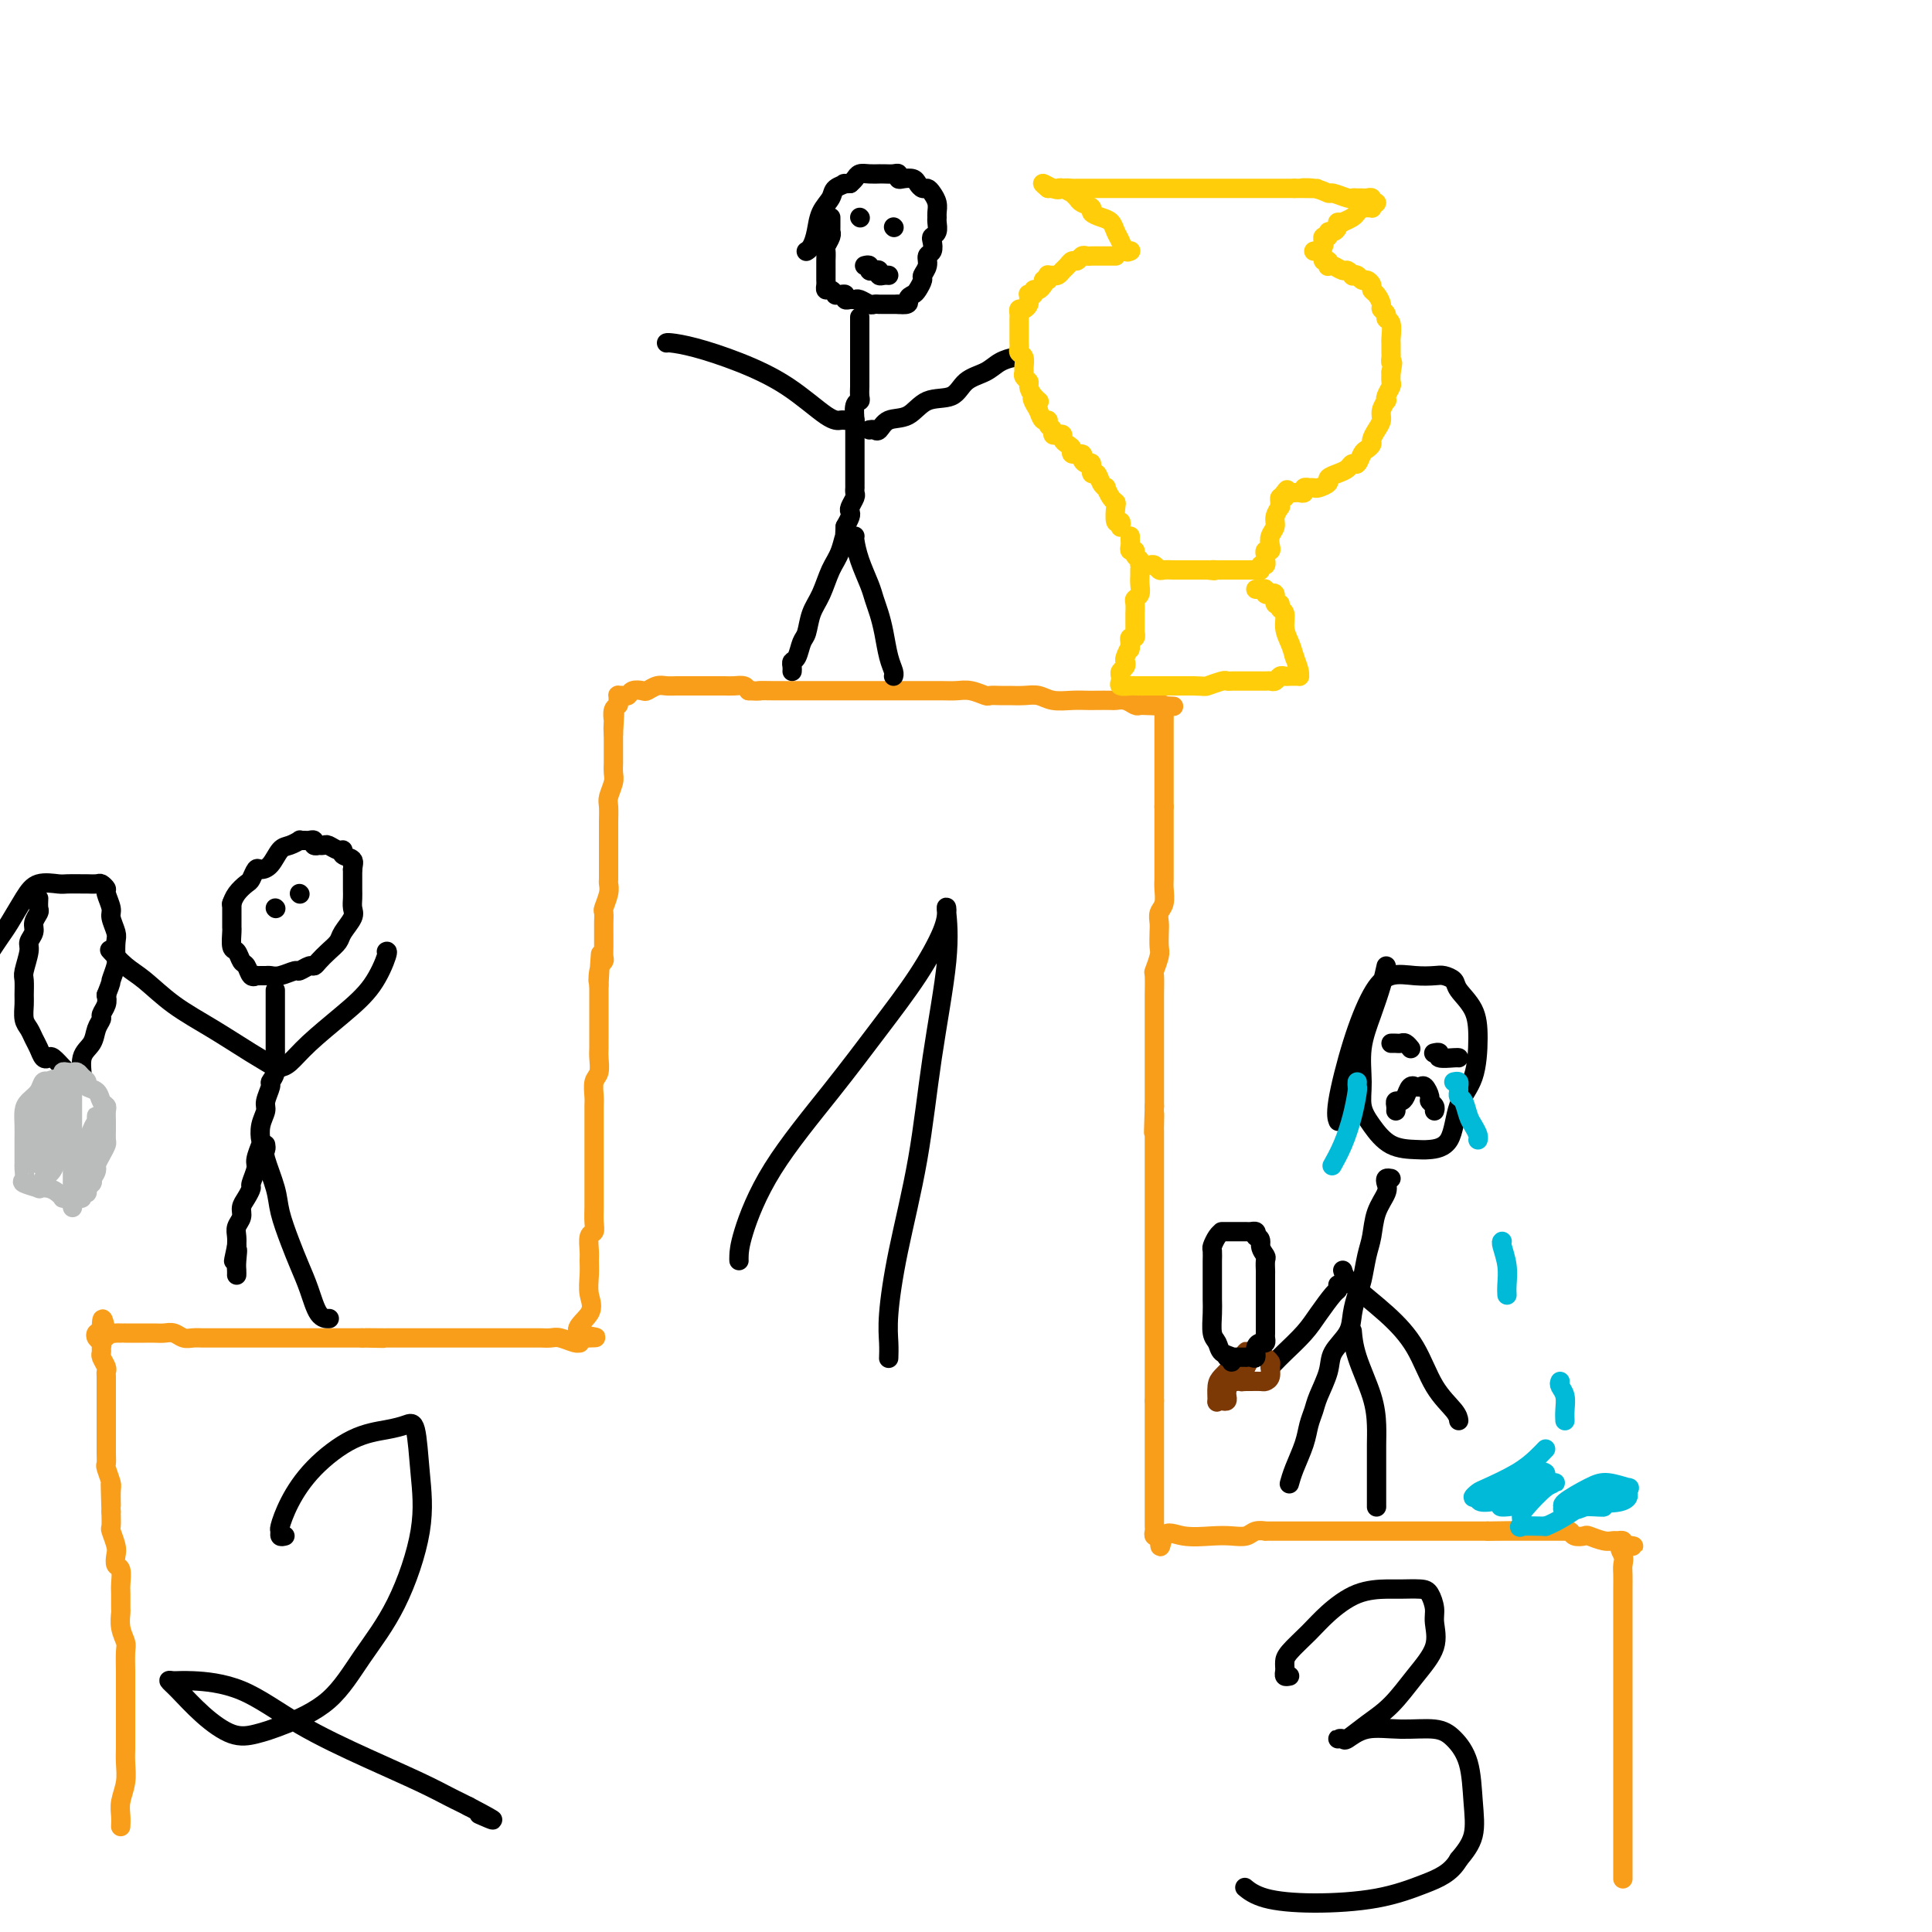 <svg viewBox='0 0 400 400' version='1.1' xmlns='http://www.w3.org/2000/svg' xmlns:xlink='http://www.w3.org/1999/xlink'><g fill='none' stroke='#F99E1B' stroke-width='4' stroke-linecap='round' stroke-linejoin='round'><path d='M25,378c-0.008,0.161 -0.016,0.322 0,0c0.016,-0.322 0.057,-1.126 0,-2c-0.057,-0.874 -0.211,-1.818 0,-3c0.211,-1.182 0.789,-2.604 1,-4c0.211,-1.396 0.057,-2.768 0,-4c-0.057,-1.232 -0.015,-2.325 0,-3c0.015,-0.675 0.004,-0.934 0,-2c-0.004,-1.066 -0.001,-2.941 0,-4c0.001,-1.059 -0.000,-1.303 0,-2c0.000,-0.697 0.001,-1.849 0,-3c-0.001,-1.151 -0.004,-2.303 0,-3c0.004,-0.697 0.015,-0.940 0,-2c-0.015,-1.060 -0.057,-2.936 0,-4c0.057,-1.064 0.211,-1.314 0,-2c-0.211,-0.686 -0.789,-1.806 -1,-3c-0.211,-1.194 -0.056,-2.460 0,-3c0.056,-0.540 0.011,-0.353 0,-1c-0.011,-0.647 0.011,-2.127 0,-3c-0.011,-0.873 -0.054,-1.139 0,-2c0.054,-0.861 0.207,-2.319 0,-3c-0.207,-0.681 -0.773,-0.587 -1,-1c-0.227,-0.413 -0.113,-1.335 0,-2c0.113,-0.665 0.226,-1.075 0,-2c-0.226,-0.925 -0.792,-2.364 -1,-3c-0.208,-0.636 -0.060,-0.467 0,-1c0.060,-0.533 0.030,-1.766 0,-3'/><path d='M23,313c-0.305,-10.407 -0.068,-3.926 0,-2c0.068,1.926 -0.034,-0.705 0,-2c0.034,-1.295 0.205,-1.254 0,-2c-0.205,-0.746 -0.787,-2.279 -1,-3c-0.213,-0.721 -0.057,-0.631 0,-1c0.057,-0.369 0.015,-1.198 0,-2c-0.015,-0.802 -0.004,-1.577 0,-2c0.004,-0.423 0.001,-0.495 0,-1c-0.001,-0.505 -0.000,-1.444 0,-2c0.000,-0.556 0.000,-0.730 0,-1c-0.000,-0.270 -0.000,-0.635 0,-1c0.000,-0.365 -0.000,-0.731 0,-1c0.000,-0.269 0.000,-0.443 0,-1c-0.000,-0.557 -0.000,-1.497 0,-2c0.000,-0.503 0.001,-0.567 0,-1c-0.001,-0.433 -0.004,-1.233 0,-2c0.004,-0.767 0.015,-1.501 0,-2c-0.015,-0.499 -0.057,-0.764 0,-1c0.057,-0.236 0.212,-0.445 0,-1c-0.212,-0.555 -0.793,-1.458 -1,-2c-0.207,-0.542 -0.042,-0.723 0,-1c0.042,-0.277 -0.038,-0.649 0,-1c0.038,-0.351 0.196,-0.682 0,-1c-0.196,-0.318 -0.745,-0.624 -1,-1c-0.255,-0.376 -0.216,-0.822 0,-1c0.216,-0.178 0.608,-0.089 1,0'/><path d='M21,276c-0.070,-5.724 0.754,-1.534 1,0c0.246,1.534 -0.087,0.411 0,0c0.087,-0.411 0.595,-0.110 1,0c0.405,0.110 0.708,0.029 1,0c0.292,-0.029 0.574,-0.008 1,0c0.426,0.008 0.996,0.002 1,0c0.004,-0.002 -0.557,-0.000 0,0c0.557,0.000 2.232,-0.001 3,0c0.768,0.001 0.628,0.004 1,0c0.372,-0.004 1.254,-0.015 2,0c0.746,0.015 1.355,0.057 2,0c0.645,-0.057 1.326,-0.211 2,0c0.674,0.211 1.340,0.789 2,1c0.660,0.211 1.316,0.057 2,0c0.684,-0.057 1.398,-0.015 2,0c0.602,0.015 1.092,0.004 2,0c0.908,-0.004 2.236,-0.001 3,0c0.764,0.001 0.966,0.000 2,0c1.034,-0.000 2.901,-0.000 4,0c1.099,0.000 1.431,0.000 2,0c0.569,-0.000 1.377,-0.000 2,0c0.623,0.000 1.062,0.000 2,0c0.938,-0.000 2.373,-0.000 3,0c0.627,0.000 0.444,0.000 1,0c0.556,-0.000 1.850,-0.000 3,0c1.150,0.000 2.156,0.000 3,0c0.844,-0.000 1.525,-0.000 2,0c0.475,0.000 0.743,0.000 1,0c0.257,-0.000 0.502,-0.000 1,0c0.498,0.000 1.249,0.000 2,0'/><path d='M75,277c8.403,0.155 2.412,0.041 1,0c-1.412,-0.041 1.757,-0.011 3,0c1.243,0.011 0.562,0.003 1,0c0.438,-0.003 1.995,-0.001 3,0c1.005,0.001 1.458,0.000 2,0c0.542,-0.000 1.171,-0.000 2,0c0.829,0.000 1.856,0.000 3,0c1.144,-0.000 2.405,-0.000 3,0c0.595,0.000 0.526,0.000 1,0c0.474,-0.000 1.493,-0.000 2,0c0.507,0.000 0.503,0.000 1,0c0.497,-0.000 1.494,0.000 2,0c0.506,-0.000 0.521,-0.000 1,0c0.479,0.000 1.423,0.000 2,0c0.577,-0.000 0.787,-0.000 1,0c0.213,0.000 0.428,0.000 1,0c0.572,-0.000 1.500,-0.000 2,0c0.500,0.000 0.571,0.000 1,0c0.429,-0.000 1.216,-0.001 2,0c0.784,0.001 1.565,0.004 2,0c0.435,-0.004 0.523,-0.015 1,0c0.477,0.015 1.343,0.057 2,0c0.657,-0.057 1.104,-0.214 2,0c0.896,0.214 2.240,0.800 3,1c0.760,0.200 0.935,0.015 1,0c0.065,-0.015 0.018,0.138 0,0c-0.018,-0.138 -0.009,-0.569 0,-1'/><path d='M120,277c6.840,-0.034 1.440,-0.121 0,-1c-1.440,-0.879 1.078,-2.552 2,-4c0.922,-1.448 0.246,-2.672 0,-4c-0.246,-1.328 -0.062,-2.761 0,-4c0.062,-1.239 0.003,-2.284 0,-3c-0.003,-0.716 0.052,-1.101 0,-2c-0.052,-0.899 -0.210,-2.310 0,-3c0.210,-0.690 0.788,-0.658 1,-1c0.212,-0.342 0.057,-1.059 0,-2c-0.057,-0.941 -0.015,-2.106 0,-3c0.015,-0.894 0.004,-1.518 0,-2c-0.004,-0.482 -0.001,-0.821 0,-2c0.001,-1.179 0.000,-3.197 0,-4c-0.000,-0.803 -0.000,-0.392 0,-1c0.000,-0.608 -0.000,-2.236 0,-3c0.000,-0.764 0.000,-0.665 0,-1c-0.000,-0.335 -0.001,-1.105 0,-2c0.001,-0.895 0.004,-1.915 0,-3c-0.004,-1.085 -0.015,-2.234 0,-3c0.015,-0.766 0.057,-1.150 0,-2c-0.057,-0.850 -0.211,-2.167 0,-3c0.211,-0.833 0.789,-1.182 1,-2c0.211,-0.818 0.057,-2.106 0,-3c-0.057,-0.894 -0.015,-1.394 0,-2c0.015,-0.606 0.004,-1.318 0,-2c-0.004,-0.682 -0.001,-1.334 0,-2c0.001,-0.666 0.000,-1.347 0,-2c-0.000,-0.653 -0.000,-1.278 0,-2c0.000,-0.722 0.000,-1.541 0,-2c-0.000,-0.459 -0.000,-0.560 0,-1c0.000,-0.440 0.000,-1.220 0,-2'/><path d='M124,204c0.635,-11.716 0.223,-4.505 0,-2c-0.223,2.505 -0.256,0.305 0,-1c0.256,-1.305 0.801,-1.715 1,-2c0.199,-0.285 0.053,-0.444 0,-1c-0.053,-0.556 -0.014,-1.510 0,-2c0.014,-0.490 0.004,-0.517 0,-1c-0.004,-0.483 -0.002,-1.423 0,-2c0.002,-0.577 0.004,-0.791 0,-1c-0.004,-0.209 -0.015,-0.413 0,-1c0.015,-0.587 0.057,-1.557 0,-2c-0.057,-0.443 -0.211,-0.360 0,-1c0.211,-0.640 0.789,-2.005 1,-3c0.211,-0.995 0.057,-1.621 0,-2c-0.057,-0.379 -0.015,-0.510 0,-1c0.015,-0.490 0.004,-1.340 0,-2c-0.004,-0.660 -0.001,-1.131 0,-2c0.001,-0.869 0.001,-2.138 0,-3c-0.001,-0.862 -0.001,-1.318 0,-2c0.001,-0.682 0.004,-1.590 0,-2c-0.004,-0.410 -0.015,-0.322 0,-1c0.015,-0.678 0.057,-2.123 0,-3c-0.057,-0.877 -0.211,-1.186 0,-2c0.211,-0.814 0.789,-2.134 1,-3c0.211,-0.866 0.057,-1.279 0,-2c-0.057,-0.721 -0.015,-1.751 0,-2c0.015,-0.249 0.004,0.284 0,0c-0.004,-0.284 -0.001,-1.386 0,-2c0.001,-0.614 0.000,-0.742 0,-1c-0.000,-0.258 -0.000,-0.646 0,-1c0.000,-0.354 0.000,-0.672 0,-1c-0.000,-0.328 -0.000,-0.664 0,-1'/><path d='M127,152c0.465,-8.142 0.128,-2.496 0,-1c-0.128,1.496 -0.049,-1.157 0,-2c0.049,-0.843 0.066,0.124 0,0c-0.066,-0.124 -0.215,-1.340 0,-2c0.215,-0.660 0.792,-0.766 1,-1c0.208,-0.234 0.045,-0.598 0,-1c-0.045,-0.402 0.028,-0.844 0,-1c-0.028,-0.156 -0.158,-0.028 0,0c0.158,0.028 0.605,-0.044 1,0c0.395,0.044 0.739,0.204 1,0c0.261,-0.204 0.440,-0.773 1,-1c0.560,-0.227 1.501,-0.113 2,0c0.499,0.113 0.554,0.227 1,0c0.446,-0.227 1.282,-0.793 2,-1c0.718,-0.207 1.319,-0.056 2,0c0.681,0.056 1.442,0.015 2,0c0.558,-0.015 0.912,-0.004 2,0c1.088,0.004 2.911,0.000 4,0c1.089,-0.000 1.444,0.003 2,0c0.556,-0.003 1.314,-0.011 2,0c0.686,0.011 1.300,0.041 2,0c0.700,-0.041 1.486,-0.155 2,0c0.514,0.155 0.757,0.577 1,1'/><path d='M155,143c3.249,0.155 1.871,0.041 2,0c0.129,-0.041 1.764,-0.011 3,0c1.236,0.011 2.073,0.003 3,0c0.927,-0.003 1.943,-0.001 3,0c1.057,0.001 2.155,0.000 3,0c0.845,-0.000 1.436,-0.000 2,0c0.564,0.000 1.102,0.000 2,0c0.898,-0.000 2.155,-0.000 3,0c0.845,0.000 1.278,0.000 2,0c0.722,-0.000 1.733,-0.000 3,0c1.267,0.000 2.790,0.000 4,0c1.210,-0.000 2.108,-0.001 3,0c0.892,0.001 1.777,0.004 3,0c1.223,-0.004 2.785,-0.015 4,0c1.215,0.015 2.083,0.057 3,0c0.917,-0.057 1.883,-0.211 3,0c1.117,0.211 2.385,0.789 3,1c0.615,0.211 0.577,0.056 1,0c0.423,-0.056 1.309,-0.011 2,0c0.691,0.011 1.189,-0.011 2,0c0.811,0.011 1.936,0.056 3,0c1.064,-0.056 2.065,-0.211 3,0c0.935,0.211 1.802,0.789 3,1c1.198,0.211 2.726,0.057 4,0c1.274,-0.057 2.295,-0.016 3,0c0.705,0.016 1.096,0.008 2,0c0.904,-0.008 2.322,-0.016 3,0c0.678,0.016 0.615,0.056 1,0c0.385,-0.056 1.219,-0.207 2,0c0.781,0.207 1.509,0.774 2,1c0.491,0.226 0.746,0.113 1,0'/><path d='M236,146c12.858,0.465 4.503,0.128 2,0c-2.503,-0.128 0.846,-0.046 2,0c1.154,0.046 0.113,0.055 0,0c-0.113,-0.055 0.702,-0.174 1,0c0.298,0.174 0.080,0.641 0,1c-0.080,0.359 -0.021,0.610 0,1c0.021,0.390 0.006,0.918 0,1c-0.006,0.082 -0.002,-0.284 0,0c0.002,0.284 0.000,1.217 0,2c-0.000,0.783 -0.000,1.416 0,2c0.000,0.584 0.000,1.119 0,2c-0.000,0.881 -0.000,2.109 0,3c0.000,0.891 0.000,1.445 0,2c-0.000,0.555 -0.000,1.111 0,2c0.000,0.889 0.000,2.111 0,3c-0.000,0.889 -0.000,1.444 0,2'/><path d='M241,167c-0.000,3.590 -0.000,3.567 0,4c0.000,0.433 0.000,1.324 0,2c-0.000,0.676 -0.000,1.139 0,2c0.000,0.861 0.001,2.121 0,3c-0.001,0.879 -0.004,1.376 0,2c0.004,0.624 0.015,1.375 0,2c-0.015,0.625 -0.057,1.125 0,2c0.057,0.875 0.211,2.125 0,3c-0.211,0.875 -0.788,1.374 -1,2c-0.212,0.626 -0.061,1.380 0,2c0.061,0.620 0.030,1.105 0,2c-0.030,0.895 -0.061,2.201 0,3c0.061,0.799 0.212,1.092 0,2c-0.212,0.908 -0.789,2.432 -1,3c-0.211,0.568 -0.057,0.180 0,1c0.057,0.820 0.015,2.847 0,4c-0.015,1.153 -0.004,1.431 0,2c0.004,0.569 0.001,1.429 0,2c-0.001,0.571 -0.000,0.852 0,1c0.000,0.148 0.000,0.162 0,1c-0.000,0.838 -0.000,2.500 0,3c0.000,0.500 0.000,-0.162 0,0c-0.000,0.162 -0.000,1.148 0,2c0.000,0.852 0.000,1.572 0,2c-0.000,0.428 -0.000,0.565 0,1c0.000,0.435 0.000,1.167 0,2c-0.000,0.833 -0.000,1.767 0,2c0.000,0.233 0.000,-0.237 0,0c-0.000,0.237 -0.000,1.179 0,2c0.000,0.821 0.000,1.520 0,2c-0.000,0.480 -0.000,0.740 0,1'/><path d='M239,229c-0.309,9.928 -0.083,3.749 0,2c0.083,-1.749 0.022,0.934 0,2c-0.022,1.066 -0.006,0.516 0,1c0.006,0.484 0.002,2.002 0,3c-0.002,0.998 -0.000,1.474 0,2c0.000,0.526 0.000,1.100 0,2c-0.000,0.900 -0.000,2.124 0,3c0.000,0.876 0.000,1.403 0,2c-0.000,0.597 -0.000,1.263 0,2c0.000,0.737 0.000,1.544 0,2c-0.000,0.456 -0.000,0.560 0,1c0.000,0.440 0.000,1.216 0,2c-0.000,0.784 -0.000,1.575 0,2c0.000,0.425 0.000,0.484 0,1c-0.000,0.516 -0.000,1.488 0,2c0.000,0.512 0.000,0.565 0,1c-0.000,0.435 -0.000,1.253 0,2c0.000,0.747 0.000,1.422 0,2c-0.000,0.578 -0.000,1.060 0,2c0.000,0.940 0.000,2.339 0,3c-0.000,0.661 -0.000,0.585 0,1c0.000,0.415 0.000,1.322 0,2c-0.000,0.678 -0.000,1.126 0,2c0.000,0.874 -0.000,2.174 0,3c0.000,0.826 -0.000,1.180 0,2c0.000,0.820 -0.000,2.107 0,3c0.000,0.893 -0.000,1.391 0,2c0.000,0.609 -0.000,1.328 0,2c0.000,0.672 -0.000,1.296 0,2c0.000,0.704 -0.000,1.487 0,2c0.000,0.513 0.000,0.757 0,1'/><path d='M239,290c-0.000,9.776 -0.000,3.717 0,2c0.000,-1.717 0.000,0.909 0,2c-0.000,1.091 -0.000,0.649 0,1c0.000,0.351 0.000,1.497 0,2c-0.000,0.503 -0.000,0.362 0,1c0.000,0.638 0.000,2.054 0,3c-0.000,0.946 -0.000,1.422 0,2c0.000,0.578 0.000,1.258 0,2c-0.000,0.742 -0.000,1.546 0,2c0.000,0.454 0.000,0.559 0,1c-0.000,0.441 -0.000,1.217 0,2c0.000,0.783 0.000,1.571 0,2c-0.000,0.429 -0.001,0.497 0,1c0.001,0.503 0.004,1.441 0,2c-0.004,0.559 -0.015,0.738 0,1c0.015,0.262 0.056,0.606 0,1c-0.056,0.394 -0.207,0.837 0,1c0.207,0.163 0.774,0.047 1,0c0.226,-0.047 0.113,-0.023 0,0'/><path d='M240,318c0.222,4.332 0.276,1.162 1,0c0.724,-1.162 2.119,-0.315 4,0c1.881,0.315 4.249,0.099 6,0c1.751,-0.099 2.884,-0.079 4,0c1.116,0.079 2.215,0.217 3,0c0.785,-0.217 1.256,-0.790 2,-1c0.744,-0.210 1.759,-0.056 2,0c0.241,0.056 -0.294,0.015 0,0c0.294,-0.015 1.418,-0.004 2,0c0.582,0.004 0.624,0.001 1,0c0.376,-0.001 1.088,-0.000 2,0c0.912,0.000 2.026,0.000 3,0c0.974,-0.000 1.808,-0.000 3,0c1.192,0.000 2.742,0.000 4,0c1.258,-0.000 2.225,-0.000 3,0c0.775,0.000 1.357,0.000 2,0c0.643,-0.000 1.345,-0.000 2,0c0.655,0.000 1.263,0.000 2,0c0.737,-0.000 1.605,-0.000 2,0c0.395,0.000 0.318,0.000 1,0c0.682,-0.000 2.123,-0.000 3,0c0.877,0.000 1.190,0.000 2,0c0.810,-0.000 2.117,-0.000 3,0c0.883,0.000 1.340,0.000 2,0c0.660,-0.000 1.521,-0.000 2,0c0.479,0.000 0.576,0.000 1,0c0.424,-0.000 1.174,-0.000 2,0c0.826,0.000 1.726,0.000 2,0c0.274,-0.000 -0.080,0.000 0,0c0.080,0.000 0.594,0.000 1,0c0.406,0.000 0.703,0.000 1,0'/><path d='M308,317c10.639,-0.155 3.237,-0.041 1,0c-2.237,0.041 0.693,0.011 2,0c1.307,-0.011 0.993,-0.003 1,0c0.007,0.003 0.335,0.001 1,0c0.665,-0.001 1.669,-0.000 2,0c0.331,0.000 -0.009,0.000 0,0c0.009,-0.000 0.368,0.000 1,0c0.632,-0.000 1.536,-0.000 2,0c0.464,0.000 0.488,0.000 1,0c0.512,-0.000 1.514,-0.001 2,0c0.486,0.001 0.458,0.004 1,0c0.542,-0.004 1.655,-0.015 2,0c0.345,0.015 -0.078,0.056 0,0c0.078,-0.056 0.657,-0.207 1,0c0.343,0.207 0.449,0.773 1,1c0.551,0.227 1.548,0.113 2,0c0.452,-0.113 0.359,-0.227 1,0c0.641,0.227 2.014,0.796 3,1c0.986,0.204 1.584,0.044 2,0c0.416,-0.044 0.651,0.026 1,0c0.349,-0.026 0.814,-0.150 1,0c0.186,0.150 0.093,0.575 0,1'/><path d='M336,320c4.332,0.369 1.161,-0.208 0,0c-1.161,0.208 -0.311,1.200 0,2c0.311,0.800 0.083,1.407 0,2c-0.083,0.593 -0.022,1.173 0,2c0.022,0.827 0.006,1.901 0,3c-0.006,1.099 -0.002,2.222 0,3c0.002,0.778 0.000,1.211 0,2c-0.000,0.789 -0.000,1.935 0,3c0.000,1.065 0.000,2.048 0,3c-0.000,0.952 -0.000,1.874 0,3c0.000,1.126 0.000,2.455 0,3c-0.000,0.545 -0.000,0.306 0,1c0.000,0.694 0.000,2.322 0,3c-0.000,0.678 -0.000,0.407 0,1c0.000,0.593 0.000,2.050 0,3c-0.000,0.950 -0.000,1.394 0,2c0.000,0.606 0.000,1.376 0,2c-0.000,0.624 -0.000,1.102 0,2c0.000,0.898 0.000,2.214 0,3c-0.000,0.786 -0.000,1.041 0,2c0.000,0.959 0.000,2.621 0,4c-0.000,1.379 -0.000,2.474 0,4c0.000,1.526 0.000,3.484 0,5c-0.000,1.516 -0.000,2.592 0,4c0.000,1.408 0.000,3.148 0,4c0.000,0.852 0.000,0.816 0,1c0.000,0.184 0.000,0.588 0,1c0.000,0.412 0.000,0.832 0,1c0.000,0.168 0.000,0.084 0,0'/></g>
<g fill='none' stroke='#000000' stroke-width='4' stroke-linecap='round' stroke-linejoin='round'><path d='M267,347c-0.422,0.089 -0.845,0.177 -1,0c-0.155,-0.177 -0.043,-0.620 0,-1c0.043,-0.380 0.018,-0.698 0,-1c-0.018,-0.302 -0.030,-0.589 0,-1c0.030,-0.411 0.102,-0.947 1,-2c0.898,-1.053 2.623,-2.622 4,-4c1.377,-1.378 2.407,-2.566 4,-4c1.593,-1.434 3.750,-3.115 6,-4c2.250,-0.885 4.593,-0.974 6,-1c1.407,-0.026 1.879,0.011 3,0c1.121,-0.011 2.892,-0.069 4,0c1.108,0.069 1.554,0.267 2,1c0.446,0.733 0.893,2.002 1,3c0.107,0.998 -0.126,1.726 0,3c0.126,1.274 0.612,3.095 0,5c-0.612,1.905 -2.320,3.894 -4,6c-1.680,2.106 -3.330,4.330 -5,6c-1.670,1.670 -3.358,2.787 -5,4c-1.642,1.213 -3.237,2.523 -4,3c-0.763,0.477 -0.692,0.120 -1,0c-0.308,-0.120 -0.994,-0.004 -1,0c-0.006,0.004 0.669,-0.105 1,0c0.331,0.105 0.318,0.425 1,0c0.682,-0.425 2.060,-1.594 4,-2c1.940,-0.406 4.442,-0.050 7,0c2.558,0.050 5.171,-0.206 7,0c1.829,0.206 2.874,0.876 4,2c1.126,1.124 2.333,2.703 3,5c0.667,2.297 0.795,5.311 1,8c0.205,2.689 0.487,5.054 0,7c-0.487,1.946 -1.744,3.473 -3,5'/><path d='M302,385c-1.615,2.825 -4.153,3.888 -7,5c-2.847,1.112 -6.003,2.273 -10,3c-3.997,0.727 -8.834,1.020 -13,1c-4.166,-0.020 -7.660,-0.351 -10,-1c-2.340,-0.649 -3.526,-1.614 -4,-2c-0.474,-0.386 -0.237,-0.193 0,0'/><path d='M153,261c-0.011,-0.144 -0.022,-0.288 0,-1c0.022,-0.712 0.076,-1.992 1,-5c0.924,-3.008 2.717,-7.743 6,-13c3.283,-5.257 8.057,-11.037 12,-16c3.943,-4.963 7.057,-9.109 10,-13c2.943,-3.891 5.716,-7.528 8,-11c2.284,-3.472 4.079,-6.779 5,-9c0.921,-2.221 0.970,-3.357 1,-4c0.030,-0.643 0.043,-0.793 0,-1c-0.043,-0.207 -0.140,-0.469 0,1c0.140,1.469 0.517,4.671 0,10c-0.517,5.329 -1.928,12.785 -3,20c-1.072,7.215 -1.804,14.189 -3,21c-1.196,6.811 -2.856,13.458 -4,19c-1.144,5.542 -1.770,9.980 -2,13c-0.230,3.020 -0.062,4.621 0,6c0.062,1.379 0.018,2.537 0,3c-0.018,0.463 -0.009,0.232 0,0'/><path d='M59,318c-0.432,0.112 -0.863,0.223 -1,0c-0.137,-0.223 0.022,-0.781 0,-1c-0.022,-0.219 -0.225,-0.100 0,-1c0.225,-0.900 0.879,-2.818 2,-5c1.121,-2.182 2.710,-4.626 5,-7c2.290,-2.374 5.282,-4.678 8,-6c2.718,-1.322 5.163,-1.664 7,-2c1.837,-0.336 3.068,-0.667 4,-1c0.932,-0.333 1.567,-0.670 2,1c0.433,1.670 0.665,5.345 1,9c0.335,3.655 0.772,7.290 0,12c-0.772,4.710 -2.754,10.494 -5,15c-2.246,4.506 -4.756,7.732 -7,11c-2.244,3.268 -4.223,6.578 -7,9c-2.777,2.422 -6.351,3.956 -9,5c-2.649,1.044 -4.374,1.596 -6,2c-1.626,0.404 -3.152,0.658 -5,0c-1.848,-0.658 -4.019,-2.229 -6,-4c-1.981,-1.771 -3.774,-3.740 -5,-5c-1.226,-1.260 -1.886,-1.809 -2,-2c-0.114,-0.191 0.317,-0.022 1,0c0.683,0.022 1.619,-0.101 4,0c2.381,0.101 6.207,0.426 10,2c3.793,1.574 7.555,4.397 12,7c4.445,2.603 9.575,4.988 14,7c4.425,2.012 8.145,3.653 11,5c2.855,1.347 4.846,2.401 6,3c1.154,0.599 1.473,0.743 2,1c0.527,0.257 1.264,0.629 2,1'/><path d='M97,374c7.978,4.178 4.422,2.622 3,2c-1.422,-0.622 -0.711,-0.311 0,0'/><path d='M172,45c0.001,0.341 0.001,0.682 0,1c-0.001,0.318 -0.004,0.614 0,1c0.004,0.386 0.015,0.862 0,1c-0.015,0.138 -0.057,-0.062 0,0c0.057,0.062 0.211,0.388 0,1c-0.211,0.612 -0.789,1.512 -1,2c-0.211,0.488 -0.057,0.565 0,1c0.057,0.435 0.015,1.230 0,2c-0.015,0.770 -0.005,1.517 0,2c0.005,0.483 0.004,0.703 0,1c-0.004,0.297 -0.011,0.672 0,1c0.011,0.328 0.041,0.610 0,1c-0.041,0.390 -0.152,0.889 0,1c0.152,0.111 0.566,-0.168 1,0c0.434,0.168 0.886,0.781 1,1c0.114,0.219 -0.110,0.045 0,0c0.110,-0.045 0.555,0.041 1,0c0.445,-0.041 0.892,-0.208 1,0c0.108,0.208 -0.122,0.792 0,1c0.122,0.208 0.596,0.042 1,0c0.404,-0.042 0.739,0.041 1,0c0.261,-0.041 0.448,-0.207 1,0c0.552,0.207 1.471,0.788 2,1c0.529,0.212 0.670,0.057 1,0c0.330,-0.057 0.848,-0.015 1,0c0.152,0.015 -0.062,0.004 0,0c0.062,-0.004 0.401,-0.001 1,0c0.599,0.001 1.457,0.000 2,0c0.543,-0.000 0.772,-0.000 1,0'/><path d='M186,63c2.724,0.290 2.035,-0.485 2,-1c-0.035,-0.515 0.583,-0.771 1,-1c0.417,-0.229 0.633,-0.433 1,-1c0.367,-0.567 0.887,-1.499 1,-2c0.113,-0.501 -0.180,-0.572 0,-1c0.180,-0.428 0.832,-1.214 1,-2c0.168,-0.786 -0.147,-1.572 0,-2c0.147,-0.428 0.757,-0.500 1,-1c0.243,-0.500 0.118,-1.430 0,-2c-0.118,-0.570 -0.228,-0.782 0,-1c0.228,-0.218 0.794,-0.442 1,-1c0.206,-0.558 0.052,-1.448 0,-2c-0.052,-0.552 -0.003,-0.765 0,-1c0.003,-0.235 -0.041,-0.493 0,-1c0.041,-0.507 0.165,-1.263 0,-2c-0.165,-0.737 -0.621,-1.455 -1,-2c-0.379,-0.545 -0.683,-0.917 -1,-1c-0.317,-0.083 -0.649,0.122 -1,0c-0.351,-0.122 -0.720,-0.572 -1,-1c-0.280,-0.428 -0.469,-0.833 -1,-1c-0.531,-0.167 -1.402,-0.097 -2,0c-0.598,0.097 -0.921,0.222 -1,0c-0.079,-0.222 0.085,-0.792 0,-1c-0.085,-0.208 -0.421,-0.056 -1,0c-0.579,0.056 -1.402,0.014 -2,0c-0.598,-0.014 -0.972,-0.001 -1,0c-0.028,0.001 0.291,-0.011 0,0c-0.291,0.011 -1.191,0.044 -2,0c-0.809,-0.044 -1.525,-0.166 -2,0c-0.475,0.166 -0.707,0.619 -1,1c-0.293,0.381 -0.646,0.691 -1,1'/><path d='M176,38c-2.125,0.117 -0.936,-0.090 -1,0c-0.064,0.090 -1.379,0.475 -2,1c-0.621,0.525 -0.548,1.188 -1,2c-0.452,0.812 -1.427,1.773 -2,3c-0.573,1.227 -0.742,2.721 -1,4c-0.258,1.279 -0.605,2.343 -1,3c-0.395,0.657 -0.837,0.908 -1,1c-0.163,0.092 -0.047,0.026 0,0c0.047,-0.026 0.023,-0.013 0,0'/><path d='M178,66c0.000,-0.301 0.000,-0.602 0,0c-0.000,0.602 -0.000,2.105 0,3c0.000,0.895 0.000,1.180 0,2c-0.000,0.820 -0.000,2.174 0,3c0.000,0.826 0.001,1.125 0,2c-0.001,0.875 -0.004,2.326 0,3c0.004,0.674 0.015,0.570 0,1c-0.015,0.430 -0.057,1.394 0,2c0.057,0.606 0.211,0.852 0,1c-0.211,0.148 -0.789,0.196 -1,1c-0.211,0.804 -0.057,2.362 0,3c0.057,0.638 0.015,0.356 0,1c-0.015,0.644 -0.004,2.214 0,3c0.004,0.786 0.001,0.788 0,1c-0.001,0.212 -0.000,0.634 0,1c0.000,0.366 0.000,0.674 0,1c-0.000,0.326 -0.000,0.668 0,1c0.000,0.332 -0.000,0.653 0,1c0.000,0.347 0.000,0.719 0,1c-0.000,0.281 -0.000,0.471 0,1c0.000,0.529 0.001,1.398 0,2c-0.001,0.602 -0.004,0.939 0,1c0.004,0.061 0.015,-0.152 0,0c-0.015,0.152 -0.056,0.670 0,1c0.056,0.330 0.208,0.472 0,1c-0.208,0.528 -0.777,1.440 -1,2c-0.223,0.560 -0.098,0.766 0,1c0.098,0.234 0.171,0.495 0,1c-0.171,0.505 -0.585,1.252 -1,2'/><path d='M175,109c-0.429,6.970 -0.003,2.894 0,2c0.003,-0.894 -0.419,1.392 -1,3c-0.581,1.608 -1.322,2.537 -2,4c-0.678,1.463 -1.295,3.460 -2,5c-0.705,1.540 -1.499,2.622 -2,4c-0.501,1.378 -0.709,3.051 -1,4c-0.291,0.949 -0.667,1.172 -1,2c-0.333,0.828 -0.625,2.261 -1,3c-0.375,0.739 -0.832,0.786 -1,1c-0.168,0.214 -0.045,0.596 0,1c0.045,0.404 0.013,0.830 0,1c-0.013,0.170 -0.006,0.085 0,0'/><path d='M177,111c-0.059,0.102 -0.118,0.204 0,1c0.118,0.796 0.413,2.287 1,4c0.587,1.713 1.467,3.648 2,5c0.533,1.352 0.721,2.120 1,3c0.279,0.880 0.649,1.872 1,3c0.351,1.128 0.682,2.394 1,4c0.318,1.606 0.621,3.554 1,5c0.379,1.446 0.833,2.389 1,3c0.167,0.611 0.048,0.889 0,1c-0.048,0.111 -0.024,0.056 0,0'/><path d='M177,87c-0.328,-0.002 -0.656,-0.005 -1,0c-0.344,0.005 -0.703,0.017 -1,0c-0.297,-0.017 -0.532,-0.064 -1,0c-0.468,0.064 -1.169,0.238 -3,-1c-1.831,-1.238 -4.792,-3.887 -8,-6c-3.208,-2.113 -6.664,-3.691 -10,-5c-3.336,-1.309 -6.554,-2.351 -9,-3c-2.446,-0.649 -4.120,-0.906 -5,-1c-0.880,-0.094 -0.966,-0.027 -1,0c-0.034,0.027 -0.017,0.013 0,0'/><path d='M180,89c0.344,-0.059 0.687,-0.118 1,0c0.313,0.118 0.594,0.412 1,0c0.406,-0.412 0.936,-1.532 2,-2c1.064,-0.468 2.662,-0.285 4,-1c1.338,-0.715 2.416,-2.328 4,-3c1.584,-0.672 3.675,-0.405 5,-1c1.325,-0.595 1.886,-2.053 3,-3c1.114,-0.947 2.782,-1.382 4,-2c1.218,-0.618 1.987,-1.420 3,-2c1.013,-0.580 2.272,-0.939 3,-1c0.728,-0.061 0.927,0.176 1,0c0.073,-0.176 0.021,-0.765 0,-1c-0.021,-0.235 -0.010,-0.118 0,0'/></g>
<g fill='none' stroke='#FFCD0A' stroke-width='4' stroke-linecap='round' stroke-linejoin='round'><path d='M232,109c-0.030,0.136 -0.060,0.271 0,0c0.060,-0.271 0.209,-0.950 0,-1c-0.209,-0.050 -0.778,0.529 -1,0c-0.222,-0.529 -0.097,-2.166 0,-3c0.097,-0.834 0.167,-0.866 0,-1c-0.167,-0.134 -0.569,-0.370 -1,-1c-0.431,-0.630 -0.890,-1.655 -1,-2c-0.110,-0.345 0.129,-0.009 0,0c-0.129,0.009 -0.626,-0.308 -1,-1c-0.374,-0.692 -0.626,-1.757 -1,-2c-0.374,-0.243 -0.869,0.337 -1,0c-0.131,-0.337 0.101,-1.592 0,-2c-0.101,-0.408 -0.534,0.031 -1,0c-0.466,-0.031 -0.965,-0.533 -1,-1c-0.035,-0.467 0.393,-0.898 0,-1c-0.393,-0.102 -1.607,0.127 -2,0c-0.393,-0.127 0.036,-0.609 0,-1c-0.036,-0.391 -0.535,-0.693 -1,-1c-0.465,-0.307 -0.894,-0.621 -1,-1c-0.106,-0.379 0.111,-0.822 0,-1c-0.111,-0.178 -0.551,-0.090 -1,0c-0.449,0.090 -0.908,0.183 -1,0c-0.092,-0.183 0.183,-0.643 0,-1c-0.183,-0.357 -0.822,-0.611 -1,-1c-0.178,-0.389 0.106,-0.912 0,-1c-0.106,-0.088 -0.602,0.261 -1,0c-0.398,-0.261 -0.699,-1.130 -1,-2'/><path d='M215,85c-2.587,-4.134 -0.553,-2.470 0,-2c0.553,0.470 -0.373,-0.256 -1,-1c-0.627,-0.744 -0.953,-1.508 -1,-2c-0.047,-0.492 0.185,-0.713 0,-1c-0.185,-0.287 -0.785,-0.640 -1,-1c-0.215,-0.360 -0.043,-0.726 0,-1c0.043,-0.274 -0.041,-0.454 0,-1c0.041,-0.546 0.207,-1.457 0,-2c-0.207,-0.543 -0.788,-0.719 -1,-1c-0.212,-0.281 -0.057,-0.667 0,-1c0.057,-0.333 0.015,-0.614 0,-1c-0.015,-0.386 -0.004,-0.877 0,-1c0.004,-0.123 0.001,0.121 0,0c-0.001,-0.121 -0.000,-0.606 0,-1c0.000,-0.394 0.000,-0.697 0,-1c-0.000,-0.303 -0.001,-0.607 0,-1c0.001,-0.393 0.003,-0.875 0,-1c-0.003,-0.125 -0.011,0.107 0,0c0.011,-0.107 0.041,-0.553 0,-1c-0.041,-0.447 -0.154,-0.894 0,-1c0.154,-0.106 0.576,0.129 1,0c0.424,-0.129 0.850,-0.622 1,-1c0.150,-0.378 0.025,-0.641 0,-1c-0.025,-0.359 0.049,-0.813 0,-1c-0.049,-0.187 -0.220,-0.105 0,0c0.220,0.105 0.832,0.234 1,0c0.168,-0.234 -0.109,-0.832 0,-1c0.109,-0.168 0.602,0.095 1,0c0.398,-0.095 0.699,-0.547 1,-1'/><path d='M216,59c0.714,-1.016 -0.002,-1.057 0,-1c0.002,0.057 0.721,0.212 1,0c0.279,-0.212 0.116,-0.792 0,-1c-0.116,-0.208 -0.186,-0.044 0,0c0.186,0.044 0.627,-0.031 1,0c0.373,0.031 0.677,0.167 1,0c0.323,-0.167 0.664,-0.637 1,-1c0.336,-0.363 0.667,-0.619 1,-1c0.333,-0.381 0.668,-0.887 1,-1c0.332,-0.113 0.663,0.166 1,0c0.337,-0.166 0.682,-0.776 1,-1c0.318,-0.224 0.610,-0.060 1,0c0.390,0.060 0.878,0.016 1,0c0.122,-0.016 -0.122,-0.004 0,0c0.122,0.004 0.611,0.001 1,0c0.389,-0.001 0.679,-0.000 1,0c0.321,0.000 0.674,0.000 1,0c0.326,-0.000 0.626,-0.000 1,0c0.374,0.000 0.821,0.000 1,0c0.179,-0.000 0.089,-0.000 0,0'/><path d='M234,111c-0.009,0.341 -0.017,0.683 0,1c0.017,0.317 0.061,0.610 0,1c-0.061,0.390 -0.227,0.879 0,1c0.227,0.121 0.849,-0.125 1,0c0.151,0.125 -0.167,0.622 0,1c0.167,0.378 0.818,0.636 1,1c0.182,0.364 -0.106,0.833 0,1c0.106,0.167 0.605,0.031 1,0c0.395,-0.031 0.687,0.044 1,0c0.313,-0.044 0.647,-0.208 1,0c0.353,0.208 0.724,0.788 1,1c0.276,0.212 0.455,0.057 1,0c0.545,-0.057 1.455,-0.015 2,0c0.545,0.015 0.724,0.004 1,0c0.276,-0.004 0.647,-0.001 1,0c0.353,0.001 0.686,0.000 1,0c0.314,-0.000 0.609,-0.000 1,0c0.391,0.000 0.878,0.000 1,0c0.122,-0.000 -0.121,-0.000 0,0c0.121,0.000 0.606,0.000 1,0c0.394,-0.000 0.697,-0.000 1,0'/><path d='M250,118c2.349,0.309 1.221,0.083 1,0c-0.221,-0.083 0.466,-0.022 1,0c0.534,0.022 0.916,0.006 1,0c0.084,-0.006 -0.131,-0.002 0,0c0.131,0.002 0.609,0.000 1,0c0.391,-0.000 0.696,-0.000 1,0c0.304,0.000 0.606,0.000 1,0c0.394,-0.000 0.880,-0.000 1,0c0.120,0.000 -0.125,0.000 0,0c0.125,-0.000 0.621,-0.000 1,0c0.379,0.000 0.640,0.000 1,0c0.360,-0.000 0.817,-0.000 1,0c0.183,0.000 0.091,0.000 0,0'/><path d='M260,118c0.453,0.122 0.906,0.244 1,0c0.094,-0.244 -0.171,-0.853 0,-1c0.171,-0.147 0.777,0.167 1,0c0.223,-0.167 0.064,-0.815 0,-1c-0.064,-0.185 -0.031,0.092 0,0c0.031,-0.092 0.060,-0.552 0,-1c-0.060,-0.448 -0.208,-0.882 0,-1c0.208,-0.118 0.773,0.082 1,0c0.227,-0.082 0.117,-0.446 0,-1c-0.117,-0.554 -0.242,-1.296 0,-2c0.242,-0.704 0.850,-1.368 1,-2c0.150,-0.632 -0.157,-1.231 0,-2c0.157,-0.769 0.777,-1.709 1,-2c0.223,-0.291 0.050,0.066 0,0c-0.050,-0.066 0.025,-0.556 0,-1c-0.025,-0.444 -0.150,-0.841 0,-1c0.150,-0.159 0.575,-0.079 1,0'/><path d='M266,103c0.941,-2.547 0.293,-1.415 0,-1c-0.293,0.415 -0.232,0.112 0,0c0.232,-0.112 0.636,-0.034 1,0c0.364,0.034 0.690,0.023 1,0c0.310,-0.023 0.604,-0.059 1,0c0.396,0.059 0.894,0.212 1,0c0.106,-0.212 -0.180,-0.788 0,-1c0.180,-0.212 0.827,-0.060 1,0c0.173,0.060 -0.127,0.027 0,0c0.127,-0.027 0.681,-0.049 1,0c0.319,0.049 0.404,0.168 1,0c0.596,-0.168 1.704,-0.624 2,-1c0.296,-0.376 -0.219,-0.673 0,-1c0.219,-0.327 1.172,-0.683 2,-1c0.828,-0.317 1.531,-0.596 2,-1c0.469,-0.404 0.704,-0.935 1,-1c0.296,-0.065 0.653,0.334 1,0c0.347,-0.334 0.684,-1.402 1,-2c0.316,-0.598 0.610,-0.727 1,-1c0.390,-0.273 0.874,-0.692 1,-1c0.126,-0.308 -0.106,-0.507 0,-1c0.106,-0.493 0.551,-1.280 1,-2c0.449,-0.720 0.904,-1.372 1,-2c0.096,-0.628 -0.167,-1.233 0,-2c0.167,-0.767 0.763,-1.696 1,-2c0.237,-0.304 0.116,0.018 0,0c-0.116,-0.018 -0.227,-0.376 0,-1c0.227,-0.624 0.792,-1.514 1,-2c0.208,-0.486 0.059,-0.567 0,-1c-0.059,-0.433 -0.030,-1.216 0,-2'/><path d='M288,77c0.619,-2.721 0.165,-2.022 0,-2c-0.165,0.022 -0.043,-0.631 0,-1c0.043,-0.369 0.008,-0.452 0,-1c-0.008,-0.548 0.013,-1.561 0,-2c-0.013,-0.439 -0.060,-0.303 0,-1c0.060,-0.697 0.227,-2.227 0,-3c-0.227,-0.773 -0.848,-0.788 -1,-1c-0.152,-0.212 0.166,-0.620 0,-1c-0.166,-0.380 -0.814,-0.731 -1,-1c-0.186,-0.269 0.091,-0.454 0,-1c-0.091,-0.546 -0.549,-1.452 -1,-2c-0.451,-0.548 -0.894,-0.739 -1,-1c-0.106,-0.261 0.125,-0.592 0,-1c-0.125,-0.408 -0.607,-0.893 -1,-1c-0.393,-0.107 -0.697,0.163 -1,0c-0.303,-0.163 -0.605,-0.761 -1,-1c-0.395,-0.239 -0.883,-0.120 -1,0c-0.117,0.120 0.137,0.242 0,0c-0.137,-0.242 -0.664,-0.848 -1,-1c-0.336,-0.152 -0.481,0.152 -1,0c-0.519,-0.152 -1.411,-0.758 -2,-1c-0.589,-0.242 -0.875,-0.120 -1,0c-0.125,0.120 -0.089,0.239 0,0c0.089,-0.239 0.230,-0.834 0,-1c-0.230,-0.166 -0.832,0.099 -1,0c-0.168,-0.099 0.099,-0.563 0,-1c-0.099,-0.437 -0.565,-0.849 -1,-1c-0.435,-0.151 -0.839,-0.043 -1,0c-0.161,0.043 -0.081,0.022 0,0'/><path d='M234,52c0.090,-0.048 0.179,-0.097 0,0c-0.179,0.097 -0.628,0.338 -1,0c-0.372,-0.338 -0.668,-1.256 -1,-2c-0.332,-0.744 -0.700,-1.312 -1,-2c-0.300,-0.688 -0.532,-1.494 -1,-2c-0.468,-0.506 -1.172,-0.713 -2,-1c-0.828,-0.287 -1.781,-0.655 -2,-1c-0.219,-0.345 0.297,-0.666 0,-1c-0.297,-0.334 -1.407,-0.682 -2,-1c-0.593,-0.318 -0.670,-0.607 -1,-1c-0.330,-0.393 -0.914,-0.890 -1,-1c-0.086,-0.110 0.327,0.167 0,0c-0.327,-0.167 -1.394,-0.777 -2,-1c-0.606,-0.223 -0.751,-0.060 -1,0c-0.249,0.060 -0.603,0.016 -1,0c-0.397,-0.016 -0.838,-0.004 -1,0c-0.162,0.004 -0.046,0.001 0,0c0.046,-0.001 0.023,-0.001 0,0'/><path d='M217,39c-2.495,-2.011 -0.231,-0.539 1,0c1.231,0.539 1.429,0.144 2,0c0.571,-0.144 1.514,-0.039 2,0c0.486,0.039 0.514,0.010 1,0c0.486,-0.010 1.429,-0.003 2,0c0.571,0.003 0.771,0.001 1,0c0.229,-0.001 0.487,-0.000 1,0c0.513,0.000 1.282,0.000 2,0c0.718,-0.000 1.385,-0.000 2,0c0.615,0.000 1.177,0.000 2,0c0.823,-0.000 1.907,-0.000 3,0c1.093,0.000 2.193,0.000 3,0c0.807,-0.000 1.319,-0.000 2,0c0.681,0.000 1.532,0.000 2,0c0.468,-0.000 0.553,-0.000 1,0c0.447,0.000 1.257,0.000 2,0c0.743,-0.000 1.421,-0.000 2,0c0.579,0.000 1.059,0.000 2,0c0.941,-0.000 2.342,-0.000 3,0c0.658,0.000 0.571,0.000 1,0c0.429,-0.000 1.372,-0.000 2,0c0.628,0.000 0.941,0.000 1,0c0.059,-0.000 -0.135,-0.000 0,0c0.135,0.000 0.598,0.000 1,0c0.402,-0.000 0.742,-0.000 1,0c0.258,0.000 0.436,0.000 1,0c0.564,0.000 1.516,0.000 2,0c0.484,0.000 0.501,0.000 1,0c0.499,0.000 1.481,0.000 2,0c0.519,0.000 0.577,0.000 1,0c0.423,0.000 1.212,0.000 2,0'/><path d='M268,39c8.269,0.017 3.442,0.061 2,0c-1.442,-0.061 0.503,-0.227 2,0c1.497,0.227 2.548,0.845 3,1c0.452,0.155 0.306,-0.155 1,0c0.694,0.155 2.227,0.774 3,1c0.773,0.226 0.786,0.060 1,0c0.214,-0.060 0.631,-0.012 1,0c0.369,0.012 0.692,-0.011 1,0c0.308,0.011 0.601,0.054 1,0c0.399,-0.054 0.906,-0.207 1,0c0.094,0.207 -0.223,0.773 0,1c0.223,0.227 0.985,0.114 1,0c0.015,-0.114 -0.717,-0.227 -1,0c-0.283,0.227 -0.118,0.796 0,1c0.118,0.204 0.187,0.044 0,0c-0.187,-0.044 -0.630,0.030 -1,0c-0.370,-0.030 -0.666,-0.163 -1,0c-0.334,0.163 -0.705,0.621 -1,1c-0.295,0.379 -0.513,0.680 -1,1c-0.487,0.320 -1.244,0.660 -2,1'/><path d='M278,46c-1.321,0.576 -1.123,0.015 -1,0c0.123,-0.015 0.173,0.517 0,1c-0.173,0.483 -0.568,0.917 -1,1c-0.432,0.083 -0.899,-0.185 -1,0c-0.101,0.185 0.165,0.824 0,1c-0.165,0.176 -0.763,-0.110 -1,0c-0.237,0.110 -0.115,0.617 0,1c0.115,0.383 0.223,0.642 0,1c-0.223,0.358 -0.778,0.817 -1,1c-0.222,0.183 -0.111,0.092 0,0'/><path d='M236,118c-0.002,-0.067 -0.004,-0.134 0,0c0.004,0.134 0.015,0.468 0,1c-0.015,0.532 -0.057,1.261 0,2c0.057,0.739 0.211,1.489 0,2c-0.211,0.511 -0.789,0.785 -1,1c-0.211,0.215 -0.057,0.372 0,1c0.057,0.628 0.015,1.727 0,2c-0.015,0.273 -0.004,-0.282 0,0c0.004,0.282 0.002,1.400 0,2c-0.002,0.600 -0.004,0.682 0,1c0.004,0.318 0.015,0.873 0,1c-0.015,0.127 -0.056,-0.172 0,0c0.056,0.172 0.207,0.816 0,1c-0.207,0.184 -0.774,-0.090 -1,0c-0.226,0.090 -0.113,0.545 0,1'/><path d='M234,133c-0.250,2.438 0.125,1.035 0,1c-0.125,-0.035 -0.752,1.300 -1,2c-0.248,0.700 -0.119,0.765 0,1c0.119,0.235 0.226,0.641 0,1c-0.226,0.359 -0.786,0.671 -1,1c-0.214,0.329 -0.082,0.677 0,1c0.082,0.323 0.114,0.623 0,1c-0.114,0.377 -0.374,0.833 0,1c0.374,0.167 1.380,0.045 2,0c0.620,-0.045 0.852,-0.012 1,0c0.148,0.012 0.213,0.003 1,0c0.787,-0.003 2.297,-0.001 3,0c0.703,0.001 0.601,0.000 1,0c0.399,-0.000 1.300,-0.000 2,0c0.700,0.000 1.200,0.000 2,0c0.800,-0.000 1.900,-0.000 3,0'/><path d='M247,142c2.831,0.061 2.408,0.212 3,0c0.592,-0.212 2.200,-0.789 3,-1c0.800,-0.211 0.791,-0.057 1,0c0.209,0.057 0.636,0.015 1,0c0.364,-0.015 0.665,-0.004 1,0c0.335,0.004 0.706,0.001 1,0c0.294,-0.001 0.513,0.001 1,0c0.487,-0.001 1.244,-0.004 2,0c0.756,0.004 1.512,0.015 2,0c0.488,-0.015 0.708,-0.057 1,0c0.292,0.057 0.655,0.211 1,0c0.345,-0.211 0.671,-0.789 1,-1c0.329,-0.211 0.662,-0.056 1,0c0.338,0.056 0.680,0.014 1,0c0.320,-0.014 0.619,0.002 1,0c0.381,-0.002 0.844,-0.021 1,0c0.156,0.021 0.003,0.083 0,0c-0.003,-0.083 0.142,-0.309 0,-1c-0.142,-0.691 -0.571,-1.845 -1,-3'/><path d='M268,136c-0.316,-1.162 -0.605,-2.067 -1,-3c-0.395,-0.933 -0.894,-1.894 -1,-3c-0.106,-1.106 0.183,-2.356 0,-3c-0.183,-0.644 -0.838,-0.680 -1,-1c-0.162,-0.320 0.168,-0.923 0,-1c-0.168,-0.077 -0.834,0.373 -1,0c-0.166,-0.373 0.166,-1.568 0,-2c-0.166,-0.432 -0.832,-0.102 -1,0c-0.168,0.102 0.161,-0.025 0,0c-0.161,0.025 -0.814,0.203 -1,0c-0.186,-0.203 0.094,-0.786 0,-1c-0.094,-0.214 -0.564,-0.058 -1,0c-0.436,0.058 -0.839,0.016 -1,0c-0.161,-0.016 -0.081,-0.008 0,0'/></g>
<g fill='none' stroke='#000000' stroke-width='4' stroke-linecap='round' stroke-linejoin='round'><path d='M178,45c0.000,0.000 0.100,0.100 0.1,0.1'/><path d='M185,47c0.000,0.000 0.100,0.100 0.1,0.1'/><path d='M179,55c0.444,-0.111 0.889,-0.222 1,0c0.111,0.222 -0.111,0.777 0,1c0.111,0.223 0.555,0.112 1,0c0.445,-0.112 0.890,-0.226 1,0c0.110,0.226 -0.115,0.793 0,1c0.115,0.207 0.569,0.056 1,0c0.431,-0.056 0.837,-0.016 1,0c0.163,0.016 0.081,0.008 0,0'/><path d='M48,187c-0.000,0.305 -0.000,0.611 0,1c0.000,0.389 0.000,0.862 0,1c-0.000,0.138 -0.001,-0.057 0,0c0.001,0.057 0.003,0.367 0,1c-0.003,0.633 -0.012,1.588 0,2c0.012,0.412 0.045,0.280 0,1c-0.045,0.720 -0.167,2.291 0,3c0.167,0.709 0.623,0.554 1,1c0.377,0.446 0.675,1.493 1,2c0.325,0.507 0.679,0.476 1,1c0.321,0.524 0.611,1.605 1,2c0.389,0.395 0.877,0.106 1,0c0.123,-0.106 -0.120,-0.027 0,0c0.120,0.027 0.603,0.003 1,0c0.397,-0.003 0.707,0.014 1,0c0.293,-0.014 0.569,-0.060 1,0c0.431,0.060 1.019,0.227 2,0c0.981,-0.227 2.356,-0.848 3,-1c0.644,-0.152 0.556,0.164 1,0c0.444,-0.164 1.418,-0.806 2,-1c0.582,-0.194 0.770,0.062 1,0c0.230,-0.062 0.500,-0.443 1,-1c0.500,-0.557 1.230,-1.290 2,-2c0.770,-0.710 1.579,-1.398 2,-2c0.421,-0.602 0.452,-1.119 1,-2c0.548,-0.881 1.611,-2.127 2,-3c0.389,-0.873 0.104,-1.372 0,-2c-0.104,-0.628 -0.028,-1.385 0,-2c0.028,-0.615 0.008,-1.089 0,-2c-0.008,-0.911 -0.002,-2.260 0,-3c0.002,-0.740 0.001,-0.870 0,-1'/><path d='M73,180c0.431,-2.498 0.008,-1.243 0,-1c-0.008,0.243 0.397,-0.527 0,-1c-0.397,-0.473 -1.598,-0.649 -2,-1c-0.402,-0.351 -0.007,-0.879 0,-1c0.007,-0.121 -0.375,0.163 -1,0c-0.625,-0.163 -1.492,-0.775 -2,-1c-0.508,-0.225 -0.657,-0.064 -1,0c-0.343,0.064 -0.880,0.031 -1,0c-0.120,-0.031 0.175,-0.061 0,0c-0.175,0.061 -0.822,0.213 -1,0c-0.178,-0.213 0.111,-0.790 0,-1c-0.111,-0.210 -0.624,-0.053 -1,0c-0.376,0.053 -0.614,0.001 -1,0c-0.386,-0.001 -0.918,0.048 -1,0c-0.082,-0.048 0.287,-0.195 0,0c-0.287,0.195 -1.228,0.730 -2,1c-0.772,0.270 -1.373,0.275 -2,1c-0.627,0.725 -1.280,2.168 -2,3c-0.720,0.832 -1.506,1.052 -2,1c-0.494,-0.052 -0.696,-0.374 -1,0c-0.304,0.374 -0.708,1.446 -1,2c-0.292,0.554 -0.470,0.592 -1,1c-0.530,0.408 -1.412,1.187 -2,2c-0.588,0.813 -0.882,1.661 -1,2c-0.118,0.339 -0.059,0.170 0,0'/><path d='M57,205c0.000,0.440 0.000,0.880 0,1c-0.000,0.120 -0.000,-0.081 0,0c0.000,0.081 0.000,0.445 0,1c-0.000,0.555 -0.000,1.303 0,2c0.000,0.697 0.000,1.344 0,2c-0.000,0.656 -0.000,1.322 0,2c0.000,0.678 0.001,1.368 0,2c-0.001,0.632 -0.004,1.206 0,2c0.004,0.794 0.016,1.807 0,2c-0.016,0.193 -0.061,-0.436 0,0c0.061,0.436 0.228,1.936 0,3c-0.228,1.064 -0.849,1.691 -1,2c-0.151,0.309 0.170,0.300 0,1c-0.170,0.700 -0.829,2.108 -1,3c-0.171,0.892 0.146,1.268 0,2c-0.146,0.732 -0.756,1.819 -1,3c-0.244,1.181 -0.122,2.457 0,3c0.122,0.543 0.244,0.354 0,1c-0.244,0.646 -0.853,2.126 -1,3c-0.147,0.874 0.167,1.140 0,2c-0.167,0.860 -0.814,2.313 -1,3c-0.186,0.687 0.090,0.607 0,1c-0.090,0.393 -0.546,1.260 -1,2c-0.454,0.740 -0.906,1.353 -1,2c-0.094,0.647 0.171,1.328 0,2c-0.171,0.672 -0.777,1.335 -1,2c-0.223,0.665 -0.064,1.333 0,2c0.064,0.667 0.032,1.334 0,2'/><path d='M49,258c-1.238,5.703 -0.332,1.959 0,1c0.332,-0.959 0.089,0.867 0,2c-0.089,1.133 -0.024,1.574 0,2c0.024,0.426 0.007,0.836 0,1c-0.007,0.164 -0.003,0.082 0,0'/><path d='M55,237c0.056,0.348 0.112,0.697 0,1c-0.112,0.303 -0.392,0.562 0,2c0.392,1.438 1.456,4.056 2,6c0.544,1.944 0.568,3.214 1,5c0.432,1.786 1.272,4.086 2,6c0.728,1.914 1.344,3.441 2,5c0.656,1.559 1.351,3.150 2,5c0.649,1.850 1.252,3.960 2,5c0.748,1.040 1.642,1.012 2,1c0.358,-0.012 0.179,-0.006 0,0'/><path d='M58,221c-0.524,-0.059 -1.048,-0.117 -1,0c0.048,0.117 0.666,0.411 0,0c-0.666,-0.411 -2.618,-1.526 -5,-3c-2.382,-1.474 -5.196,-3.306 -8,-5c-2.804,-1.694 -5.599,-3.249 -8,-5c-2.401,-1.751 -4.406,-3.696 -6,-5c-1.594,-1.304 -2.775,-1.966 -4,-3c-1.225,-1.034 -2.493,-2.438 -3,-3c-0.507,-0.562 -0.254,-0.281 0,0'/><path d='M57,221c0.272,0.031 0.544,0.062 1,0c0.456,-0.062 1.096,-0.216 2,-1c0.904,-0.784 2.070,-2.196 4,-4c1.930,-1.804 4.622,-4.000 7,-6c2.378,-2.000 4.442,-3.804 6,-6c1.558,-2.196 2.612,-4.784 3,-6c0.388,-1.216 0.111,-1.062 0,-1c-0.111,0.062 -0.055,0.031 0,0'/><path d='M57,188c0.000,0.000 0.100,0.100 0.1,0.1'/><path d='M62,185c0.000,0.000 0.100,0.100 0.1,0.1'/><path d='M8,186c-0.033,0.780 -0.065,1.560 0,2c0.065,0.440 0.229,0.538 0,1c-0.229,0.462 -0.850,1.286 -1,2c-0.150,0.714 0.170,1.317 0,2c-0.170,0.683 -0.830,1.447 -1,2c-0.170,0.553 0.151,0.895 0,2c-0.151,1.105 -0.773,2.971 -1,4c-0.227,1.029 -0.058,1.220 0,2c0.058,0.780 0.004,2.148 0,3c-0.004,0.852 0.040,1.186 0,2c-0.040,0.814 -0.166,2.106 0,3c0.166,0.894 0.622,1.389 1,2c0.378,0.611 0.678,1.339 1,2c0.322,0.661 0.668,1.256 1,2c0.332,0.744 0.652,1.638 1,2c0.348,0.362 0.723,0.192 1,0c0.277,-0.192 0.455,-0.406 1,0c0.545,0.406 1.457,1.433 2,2c0.543,0.567 0.718,0.675 1,1c0.282,0.325 0.671,0.867 1,1c0.329,0.133 0.599,-0.142 1,0c0.401,0.142 0.935,0.700 1,0c0.065,-0.700 -0.337,-2.659 0,-4c0.337,-1.341 1.415,-2.064 2,-3c0.585,-0.936 0.679,-2.085 1,-3c0.321,-0.915 0.870,-1.596 1,-2c0.130,-0.404 -0.157,-0.532 0,-1c0.157,-0.468 0.759,-1.277 1,-2c0.241,-0.723 0.120,-1.362 0,-2'/><path d='M22,206c1.249,-3.148 0.872,-2.519 1,-3c0.128,-0.481 0.762,-2.072 1,-3c0.238,-0.928 0.079,-1.192 0,-2c-0.079,-0.808 -0.078,-2.160 0,-3c0.078,-0.840 0.232,-1.166 0,-2c-0.232,-0.834 -0.850,-2.175 -1,-3c-0.150,-0.825 0.168,-1.135 0,-2c-0.168,-0.865 -0.823,-2.284 -1,-3c-0.177,-0.716 0.123,-0.728 0,-1c-0.123,-0.272 -0.670,-0.805 -1,-1c-0.330,-0.195 -0.443,-0.052 -1,0c-0.557,0.052 -1.560,0.012 -2,0c-0.440,-0.012 -0.319,0.004 -1,0c-0.681,-0.004 -2.164,-0.027 -3,0c-0.836,0.027 -1.025,0.103 -2,0c-0.975,-0.103 -2.736,-0.387 -4,0c-1.264,0.387 -2.029,1.444 -3,3c-0.971,1.556 -2.146,3.611 -3,5c-0.854,1.389 -1.387,2.111 -2,3c-0.613,0.889 -1.307,1.944 -2,3'/></g>
<g fill='none' stroke='#BABBBB' stroke-width='4' stroke-linecap='round' stroke-linejoin='round'><path d='M10,224c0.097,0.047 0.194,0.095 0,0c-0.194,-0.095 -0.679,-0.332 -1,0c-0.321,0.332 -0.478,1.233 -1,2c-0.522,0.767 -1.408,1.400 -2,2c-0.592,0.600 -0.891,1.168 -1,2c-0.109,0.832 -0.029,1.929 0,3c0.029,1.071 0.008,2.115 0,3c-0.008,0.885 -0.002,1.612 0,2c0.002,0.388 0.001,0.436 0,1c-0.001,0.564 -0.004,1.642 0,2c0.004,0.358 0.013,-0.006 0,0c-0.013,0.006 -0.047,0.380 0,1c0.047,0.620 0.176,1.486 0,2c-0.176,0.514 -0.657,0.676 0,1c0.657,0.324 2.453,0.808 3,1c0.547,0.192 -0.156,0.090 0,0c0.156,-0.090 1.169,-0.168 2,0c0.831,0.168 1.480,0.581 2,1c0.520,0.419 0.913,0.844 1,1c0.087,0.156 -0.130,0.043 0,0c0.130,-0.043 0.608,-0.015 1,0c0.392,0.015 0.697,0.019 1,0c0.303,-0.019 0.602,-0.061 1,0c0.398,0.061 0.895,0.224 1,0c0.105,-0.224 -0.182,-0.833 0,-1c0.182,-0.167 0.832,0.110 1,0c0.168,-0.110 -0.147,-0.607 0,-1c0.147,-0.393 0.756,-0.684 1,-1c0.244,-0.316 0.122,-0.658 0,-1'/><path d='M19,244c0.857,-1.036 1.000,-1.624 1,-2c-0.000,-0.376 -0.144,-0.538 0,-1c0.144,-0.462 0.574,-1.223 1,-2c0.426,-0.777 0.846,-1.569 1,-2c0.154,-0.431 0.041,-0.500 0,-1c-0.041,-0.500 -0.010,-1.429 0,-2c0.010,-0.571 -0.001,-0.782 0,-1c0.001,-0.218 0.013,-0.443 0,-1c-0.013,-0.557 -0.050,-1.444 0,-2c0.050,-0.556 0.186,-0.779 0,-1c-0.186,-0.221 -0.694,-0.440 -1,-1c-0.306,-0.560 -0.411,-1.460 -1,-2c-0.589,-0.540 -1.664,-0.719 -2,-1c-0.336,-0.281 0.065,-0.663 0,-1c-0.065,-0.337 -0.596,-0.627 -1,-1c-0.404,-0.373 -0.680,-0.829 -1,-1c-0.320,-0.171 -0.685,-0.059 -1,0c-0.315,0.059 -0.581,0.064 -1,0c-0.419,-0.064 -0.991,-0.196 -1,0c-0.009,0.196 0.544,0.721 0,1c-0.544,0.279 -2.184,0.313 -3,1c-0.816,0.687 -0.807,2.027 -1,3c-0.193,0.973 -0.588,1.581 -1,2c-0.412,0.419 -0.842,0.651 -1,1c-0.158,0.349 -0.045,0.814 0,1c0.045,0.186 0.023,0.093 0,0'/><path d='M8,229c-0.000,0.371 -0.000,0.743 0,1c0.000,0.257 0.000,0.400 0,1c-0.000,0.600 -0.001,1.656 0,3c0.001,1.344 0.002,2.976 0,4c-0.002,1.024 -0.008,1.442 0,2c0.008,0.558 0.030,1.257 0,1c-0.030,-0.257 -0.113,-1.471 0,-3c0.113,-1.529 0.423,-3.373 1,-5c0.577,-1.627 1.422,-3.039 2,-4c0.578,-0.961 0.889,-1.473 1,-2c0.111,-0.527 0.022,-1.071 0,-1c-0.022,0.071 0.022,0.757 0,1c-0.022,0.243 -0.110,0.042 0,1c0.110,0.958 0.419,3.074 0,5c-0.419,1.926 -1.564,3.662 -2,5c-0.436,1.338 -0.163,2.278 0,3c0.163,0.722 0.215,1.227 0,2c-0.215,0.773 -0.697,1.816 -1,2c-0.303,0.184 -0.428,-0.489 0,-1c0.428,-0.511 1.408,-0.860 2,-2c0.592,-1.140 0.796,-3.070 1,-5'/><path d='M12,237c0.646,-1.947 0.762,-2.815 1,-4c0.238,-1.185 0.600,-2.685 1,-4c0.400,-1.315 0.839,-2.443 1,-3c0.161,-0.557 0.043,-0.541 0,-1c-0.043,-0.459 -0.012,-1.391 0,-1c0.012,0.391 0.003,2.107 0,4c-0.003,1.893 -0.001,3.964 0,6c0.001,2.036 0.000,4.039 0,6c-0.000,1.961 -0.001,3.881 0,5c0.001,1.119 0.003,1.439 0,2c-0.003,0.561 -0.012,1.365 0,2c0.012,0.635 0.045,1.101 0,1c-0.045,-0.101 -0.167,-0.769 0,-1c0.167,-0.231 0.623,-0.026 1,-1c0.377,-0.974 0.675,-3.127 1,-5c0.325,-1.873 0.675,-3.465 1,-5c0.325,-1.535 0.623,-3.012 1,-4c0.377,-0.988 0.833,-1.488 1,-2c0.167,-0.512 0.045,-1.035 0,-1c-0.045,0.035 -0.012,0.629 0,1c0.012,0.371 0.003,0.519 0,1c-0.003,0.481 -0.001,1.294 0,2c0.001,0.706 0.000,1.306 0,2c-0.000,0.694 -0.000,1.484 0,2c0.000,0.516 0.000,0.758 0,1'/><path d='M20,240c0.000,1.500 0.000,0.750 0,0'/></g>
<g fill='none' stroke='#000000' stroke-width='4' stroke-linecap='round' stroke-linejoin='round'><path d='M287,200c-0.258,1.176 -0.515,2.351 -1,4c-0.485,1.649 -1.197,3.770 -2,6c-0.803,2.230 -1.697,4.569 -2,7c-0.303,2.431 -0.016,4.952 0,7c0.016,2.048 -0.241,3.621 0,5c0.241,1.379 0.978,2.564 2,4c1.022,1.436 2.327,3.123 4,4c1.673,0.877 3.712,0.945 5,1c1.288,0.055 1.823,0.099 3,0c1.177,-0.099 2.994,-0.339 4,-2c1.006,-1.661 1.201,-4.742 2,-7c0.799,-2.258 2.202,-3.694 3,-6c0.798,-2.306 0.992,-5.483 1,-8c0.008,-2.517 -0.171,-4.373 -1,-6c-0.829,-1.627 -2.310,-3.024 -3,-4c-0.690,-0.976 -0.589,-1.532 -1,-2c-0.411,-0.468 -1.334,-0.850 -2,-1c-0.666,-0.150 -1.077,-0.070 -2,0c-0.923,0.070 -2.360,0.129 -4,0c-1.640,-0.129 -3.483,-0.448 -5,0c-1.517,0.448 -2.708,1.661 -4,4c-1.292,2.339 -2.687,5.802 -4,10c-1.313,4.198 -2.546,9.130 -3,12c-0.454,2.870 -0.130,3.677 0,4c0.130,0.323 0.065,0.161 0,0'/><path d='M288,244c-0.408,-0.076 -0.816,-0.152 -1,0c-0.184,0.152 -0.143,0.531 0,1c0.143,0.469 0.389,1.028 0,2c-0.389,0.972 -1.414,2.356 -2,4c-0.586,1.644 -0.735,3.549 -1,5c-0.265,1.451 -0.646,2.449 -1,4c-0.354,1.551 -0.680,3.653 -1,5c-0.320,1.347 -0.634,1.937 -1,3c-0.366,1.063 -0.784,2.599 -1,4c-0.216,1.401 -0.229,2.668 -1,4c-0.771,1.332 -2.301,2.729 -3,4c-0.699,1.271 -0.568,2.414 -1,4c-0.432,1.586 -1.429,3.614 -2,5c-0.571,1.386 -0.717,2.130 -1,3c-0.283,0.870 -0.703,1.865 -1,3c-0.297,1.135 -0.472,2.409 -1,4c-0.528,1.591 -1.410,3.499 -2,5c-0.590,1.501 -0.890,2.597 -1,3c-0.110,0.403 -0.032,0.115 0,0c0.032,-0.115 0.016,-0.058 0,0'/><path d='M280,276c-0.030,-0.366 -0.061,-0.731 0,0c0.061,0.731 0.212,2.559 1,5c0.788,2.441 2.211,5.495 3,8c0.789,2.505 0.943,4.460 1,6c0.057,1.540 0.015,2.665 0,4c-0.015,1.335 -0.004,2.880 0,4c0.004,1.120 0.001,1.816 0,3c-0.001,1.184 -0.000,2.857 0,4c0.000,1.143 0.000,1.755 0,2c-0.000,0.245 -0.000,0.122 0,0'/><path d='M277,266c0.039,0.406 0.078,0.812 0,1c-0.078,0.188 -0.272,0.158 -1,1c-0.728,0.842 -1.988,2.555 -3,4c-1.012,1.445 -1.774,2.622 -3,4c-1.226,1.378 -2.916,2.957 -4,4c-1.084,1.043 -1.561,1.550 -2,2c-0.439,0.450 -0.840,0.843 -1,1c-0.160,0.157 -0.080,0.079 0,0'/><path d='M278,263c0.210,0.746 0.420,1.491 2,3c1.580,1.509 4.528,3.781 7,6c2.472,2.219 4.466,4.385 6,7c1.534,2.615 2.607,5.680 4,8c1.393,2.320 3.106,3.894 4,5c0.894,1.106 0.970,1.745 1,2c0.030,0.255 0.015,0.128 0,0'/><path d='M288,216c0.332,-0.008 0.663,-0.016 1,0c0.337,0.016 0.678,0.056 1,0c0.322,-0.056 0.625,-0.207 1,0c0.375,0.207 0.821,0.774 1,1c0.179,0.226 0.089,0.113 0,0'/><path d='M297,218c-0.135,0.030 -0.271,0.061 0,0c0.271,-0.061 0.948,-0.212 1,0c0.052,0.212 -0.522,0.789 0,1c0.522,0.211 2.140,0.057 3,0c0.860,-0.057 0.962,-0.015 1,0c0.038,0.015 0.011,0.004 0,0c-0.011,-0.004 -0.005,-0.002 0,0'/><path d='M289,230c0.024,-0.306 0.048,-0.611 0,-1c-0.048,-0.389 -0.166,-0.861 0,-1c0.166,-0.139 0.618,0.054 1,0c0.382,-0.054 0.694,-0.354 1,-1c0.306,-0.646 0.607,-1.639 1,-2c0.393,-0.361 0.880,-0.090 1,0c0.120,0.090 -0.127,-0.001 0,0c0.127,0.001 0.626,0.094 1,0c0.374,-0.094 0.622,-0.375 1,0c0.378,0.375 0.886,1.407 1,2c0.114,0.593 -0.165,0.747 0,1c0.165,0.253 0.775,0.607 1,1c0.225,0.393 0.064,0.827 0,1c-0.064,0.173 -0.032,0.087 0,0'/></g>
<g fill='none' stroke='#00BAD8' stroke-width='4' stroke-linecap='round' stroke-linejoin='round'><path d='M301,224c0.424,-0.090 0.849,-0.181 1,0c0.151,0.181 0.029,0.633 0,1c-0.029,0.367 0.033,0.650 0,1c-0.033,0.350 -0.163,0.766 0,1c0.163,0.234 0.618,0.287 1,1c0.382,0.713 0.691,2.086 1,3c0.309,0.914 0.619,1.369 1,2c0.381,0.631 0.833,1.439 1,2c0.167,0.561 0.048,0.875 0,1c-0.048,0.125 -0.024,0.063 0,0'/><path d='M281,224c-0.018,0.421 -0.037,0.842 0,1c0.037,0.158 0.129,0.053 0,1c-0.129,0.947 -0.478,2.944 -1,5c-0.522,2.056 -1.218,4.169 -2,6c-0.782,1.831 -1.652,3.380 -2,4c-0.348,0.620 -0.174,0.310 0,0'/><path d='M320,300c-0.561,0.591 -1.122,1.182 -2,2c-0.878,0.818 -2.073,1.864 -4,3c-1.927,1.136 -4.584,2.361 -6,3c-1.416,0.639 -1.590,0.691 -2,1c-0.410,0.309 -1.057,0.876 -1,1c0.057,0.124 0.816,-0.194 1,0c0.184,0.194 -0.208,0.900 1,1c1.208,0.100 4.017,-0.406 6,-1c1.983,-0.594 3.139,-1.275 4,-2c0.861,-0.725 1.427,-1.494 2,-2c0.573,-0.506 1.155,-0.748 1,-1c-0.155,-0.252 -1.045,-0.513 -2,0c-0.955,0.513 -1.974,1.802 -3,3c-1.026,1.198 -2.060,2.307 -3,3c-0.940,0.693 -1.786,0.970 -1,1c0.786,0.030 3.206,-0.189 5,-1c1.794,-0.811 2.964,-2.216 4,-3c1.036,-0.784 1.939,-0.949 2,-1c0.061,-0.051 -0.719,0.011 -2,1c-1.281,0.989 -3.061,2.906 -4,4c-0.939,1.094 -1.035,1.365 -1,2c0.035,0.635 0.202,1.632 0,2c-0.202,0.368 -0.772,0.105 0,0c0.772,-0.105 2.886,-0.053 5,0'/><path d='M320,316c2.239,-0.809 5.337,-2.831 7,-4c1.663,-1.169 1.893,-1.486 2,-2c0.107,-0.514 0.093,-1.225 0,-1c-0.093,0.225 -0.263,1.387 -1,2c-0.737,0.613 -2.039,0.676 -3,1c-0.961,0.324 -1.581,0.910 -1,1c0.581,0.090 2.363,-0.317 4,-1c1.637,-0.683 3.129,-1.644 4,-2c0.871,-0.356 1.122,-0.109 1,0c-0.122,0.109 -0.617,0.079 -1,0c-0.383,-0.079 -0.652,-0.206 -1,0c-0.348,0.206 -0.774,0.745 0,1c0.774,0.255 2.746,0.227 4,0c1.254,-0.227 1.788,-0.653 2,-1c0.212,-0.347 0.103,-0.614 0,-1c-0.103,-0.386 -0.200,-0.892 0,-1c0.200,-0.108 0.698,0.181 0,0c-0.698,-0.181 -2.593,-0.833 -4,-1c-1.407,-0.167 -2.326,0.151 -4,1c-1.674,0.849 -4.105,2.229 -5,3c-0.895,0.771 -0.256,0.935 0,1c0.256,0.065 0.128,0.033 0,0'/><path d='M324,312c-1.226,0.774 0.207,0.207 2,0c1.793,-0.207 3.944,-0.056 5,0c1.056,0.056 1.016,0.016 1,0c-0.016,-0.016 -0.008,-0.008 0,0'/><path d='M311,257c-0.113,0.075 -0.226,0.150 0,1c0.226,0.850 0.793,2.475 1,4c0.207,1.525 0.056,2.949 0,4c-0.056,1.051 -0.016,1.729 0,2c0.016,0.271 0.008,0.136 0,0'/><path d='M323,286c-0.113,0.271 -0.226,0.542 0,1c0.226,0.458 0.793,1.102 1,2c0.207,0.898 0.056,2.049 0,3c-0.056,0.951 -0.016,1.700 0,2c0.016,0.300 0.008,0.150 0,0'/></g>
<g fill='none' stroke='#7C3805' stroke-width='4' stroke-linecap='round' stroke-linejoin='round'><path d='M257,281c0.002,-0.030 0.004,-0.061 0,0c-0.004,0.061 -0.013,0.212 0,1c0.013,0.788 0.049,2.211 0,3c-0.049,0.789 -0.182,0.944 0,1c0.182,0.056 0.680,0.013 1,0c0.320,-0.013 0.464,0.004 1,0c0.536,-0.004 1.465,-0.028 2,0c0.535,0.028 0.675,0.109 1,0c0.325,-0.109 0.834,-0.406 1,-1c0.166,-0.594 -0.012,-1.483 0,-2c0.012,-0.517 0.212,-0.662 0,-1c-0.212,-0.338 -0.838,-0.869 -1,-1c-0.162,-0.131 0.140,0.140 0,0c-0.140,-0.140 -0.720,-0.690 -1,-1c-0.280,-0.310 -0.258,-0.381 -1,0c-0.742,0.381 -2.249,1.212 -3,2c-0.751,0.788 -0.748,1.531 -1,2c-0.252,0.469 -0.761,0.662 -1,1c-0.239,0.338 -0.208,0.820 0,1c0.208,0.180 0.594,0.057 1,0c0.406,-0.057 0.830,-0.047 1,0c0.170,0.047 0.084,0.133 0,0c-0.084,-0.133 -0.165,-0.484 0,-1c0.165,-0.516 0.577,-1.196 1,-2c0.423,-0.804 0.856,-1.731 1,-2c0.144,-0.269 0.000,0.120 0,0c-0.000,-0.120 0.143,-0.749 0,-1c-0.143,-0.251 -0.571,-0.126 -1,0'/><path d='M258,280c0.331,-0.641 -0.342,0.256 -1,1c-0.658,0.744 -1.301,1.334 -2,2c-0.699,0.666 -1.452,1.408 -2,2c-0.548,0.592 -0.889,1.035 -1,2c-0.111,0.965 0.009,2.452 0,3c-0.009,0.548 -0.146,0.158 0,0c0.146,-0.158 0.576,-0.085 1,0c0.424,0.085 0.842,0.180 1,0c0.158,-0.180 0.056,-0.637 0,-1c-0.056,-0.363 -0.067,-0.633 0,-1c0.067,-0.367 0.210,-0.829 0,-1c-0.210,-0.171 -0.774,-0.049 -1,0c-0.226,0.049 -0.113,0.024 0,0'/></g>
<g fill='none' stroke='#000000' stroke-width='4' stroke-linecap='round' stroke-linejoin='round'><path d='M255,281c-0.055,0.519 -0.109,1.039 0,1c0.109,-0.039 0.383,-0.636 0,-1c-0.383,-0.364 -1.423,-0.495 -2,-1c-0.577,-0.505 -0.690,-1.385 -1,-2c-0.310,-0.615 -0.815,-0.965 -1,-2c-0.185,-1.035 -0.050,-2.754 0,-4c0.050,-1.246 0.013,-2.021 0,-3c-0.013,-0.979 -0.003,-2.164 0,-3c0.003,-0.836 0.000,-1.322 0,-2c-0.000,-0.678 0.003,-1.547 0,-2c-0.003,-0.453 -0.011,-0.489 0,-1c0.011,-0.511 0.042,-1.496 0,-2c-0.042,-0.504 -0.156,-0.527 0,-1c0.156,-0.473 0.581,-1.395 1,-2c0.419,-0.605 0.833,-0.894 1,-1c0.167,-0.106 0.086,-0.028 0,0c-0.086,0.028 -0.178,0.008 0,0c0.178,-0.008 0.625,-0.002 1,0c0.375,0.002 0.678,0.001 1,0c0.322,-0.001 0.664,-0.001 1,0c0.336,0.001 0.664,0.003 1,0c0.336,-0.003 0.678,-0.011 1,0c0.322,0.011 0.625,0.041 1,0c0.375,-0.041 0.821,-0.155 1,0c0.179,0.155 0.089,0.577 0,1'/><path d='M260,256c1.403,0.339 0.912,1.187 1,2c0.088,0.813 0.756,1.590 1,2c0.244,0.410 0.065,0.452 0,1c-0.065,0.548 -0.018,1.603 0,2c0.018,0.397 0.005,0.137 0,1c-0.005,0.863 -0.001,2.851 0,4c0.001,1.149 0.000,1.459 0,2c-0.000,0.541 0.001,1.312 0,2c-0.001,0.688 -0.003,1.294 0,2c0.003,0.706 0.011,1.511 0,2c-0.011,0.489 -0.041,0.660 0,1c0.041,0.340 0.152,0.847 0,1c-0.152,0.153 -0.567,-0.050 -1,0c-0.433,0.050 -0.886,0.353 -1,1c-0.114,0.647 0.109,1.637 0,2c-0.109,0.363 -0.550,0.097 -1,0c-0.450,-0.097 -0.908,-0.026 -1,0c-0.092,0.026 0.183,0.007 0,0c-0.183,-0.007 -0.823,-0.002 -1,0c-0.177,0.002 0.110,0.001 0,0c-0.110,-0.001 -0.617,-0.000 -1,0c-0.383,0.000 -0.642,0.000 -1,0c-0.358,-0.000 -0.817,-0.000 -1,0c-0.183,0.000 -0.092,0.000 0,0'/></g>
</svg>
